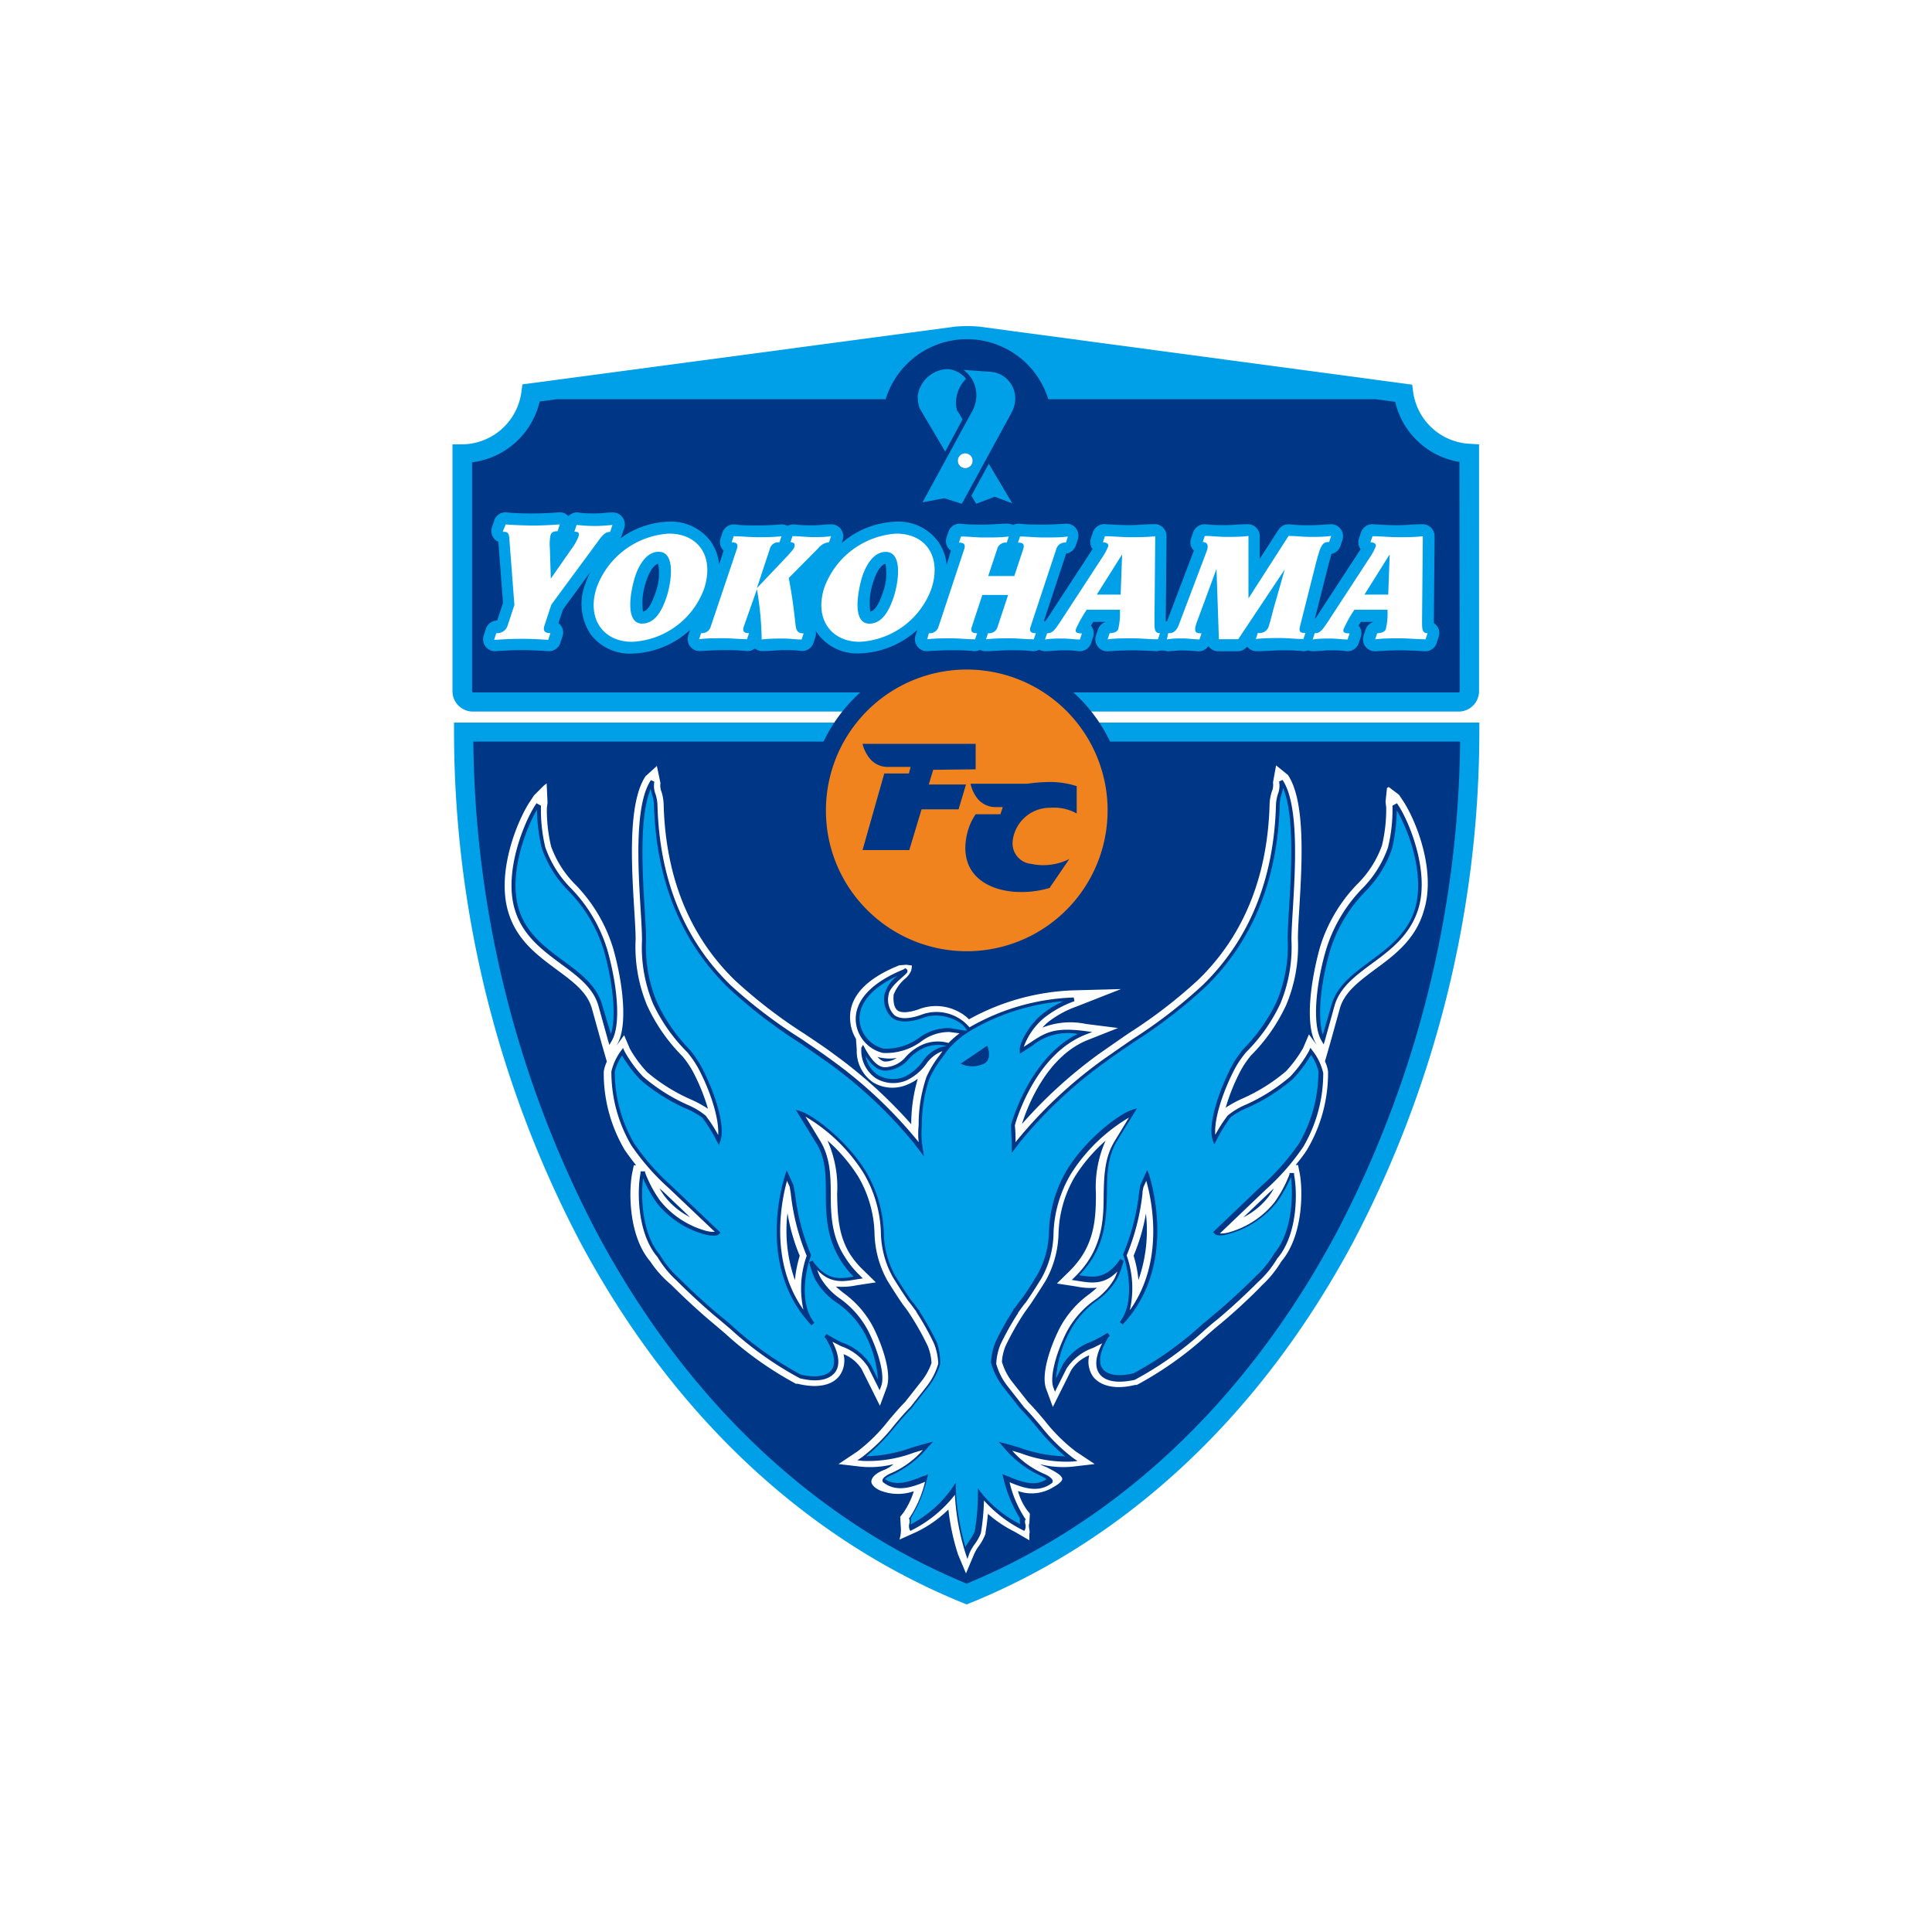 <svg id="f299306c-9969-4566-b560-e95abf2c9331" data-name="layer01" xmlns="http://www.w3.org/2000/svg" width="200" height="200" viewBox="0 0 200 200"><defs><style>.fea426fa-46b9-4dd3-8149-76d0fa67bafd{fill:#fff;}.ec86d65b-f71e-45c0-8790-beeb12a0c461{fill:#00a0e9;}.a5ab2709-0495-4bf6-bb29-1a2f3a86053b{fill:#003686;}.\33 470e744-39f3-4039-888b-20566917e5bf{fill:#f0831e;}</style></defs><title>emb_yokohamafc01</title><path class="fea426fa-46b9-4dd3-8149-76d0fa67bafd" d="M155.09,71.55V44.08l-1.9-.09-.94,0a4.22,4.22,0,0,1-4-3.64l-.1-.75L148,38l-1.51-.2-.75-.1-44.09-5.91a16.85,16.85,0,0,0-2.92,0L54.56,37.71l-.75.1-1.52.2-.2,1.52-.1.75A4.24,4.24,0,0,1,47.83,44h-3V71.55c0,.43.15,4.23.15,4.23A115.82,115.82,0,0,0,58.35,129.6c9.72,18.13,23.76,31.33,40.6,38.18l.37.15.75.31.75-.31.37-.15c16.84-6.85,30.87-20,40.6-38.18a115.82,115.82,0,0,0,13.35-53.82v-1S155.09,72,155.09,71.55Z"/><path class="ec86d65b-f71e-45c0-8790-beeb12a0c461" d="M152.15,74.8H47v1a113.78,113.78,0,0,0,13.11,52.87c9.5,17.72,23.19,30.6,39.59,37.27l.37.15.37-.15c16.4-6.67,30.09-19.56,39.59-37.27a113.78,113.78,0,0,0,13.11-52.87v-1Z"/><path class="a5ab2709-0495-4bf6-bb29-1a2f3a86053b" d="M138.29,127.72c-9.2,17.17-22.41,29.68-38.22,36.22-15.8-6.54-29-19-38.22-36.22A111.75,111.75,0,0,1,49,76.77H151.15A111.75,111.75,0,0,1,138.29,127.72Z"/><path class="fea426fa-46b9-4dd3-8149-76d0fa67bafd" d="M145.26,82.93l-.44-.66-1.06-.8-.18.1L143.43,83l.07.58a16.28,16.28,0,0,1-.44,3.95,10.7,10.7,0,0,1-2.56,4,16.21,16.21,0,0,0-3.85,6.51c-1,3.59-1.57,8.07-.42,10l.08.14-.81-1.1-.59,1.39a12.61,12.61,0,0,1-1.8,2.44,18.55,18.55,0,0,1-4.38,2.76,12.07,12.07,0,0,0-1.85,1,20.63,20.63,0,0,1,1.41-3.56,9.58,9.58,0,0,1,1.23-1.87,18.22,18.22,0,0,0,3.63-5.21,15.85,15.85,0,0,0,1.21-6.87c0-.71.06-1.8.14-3.06.28-4.69.67-11.12-1.17-13.87l-1.23-1L131.78,81a1.79,1.79,0,0,1-.12.94,4.84,4.84,0,0,0-.23,1.24c-.19,7.54-2.68,13.68-7.39,18.25a51,51,0,0,1-7.16,5.51c-1,.68-2,1.39-3.09,2.14a48.71,48.71,0,0,0-8,7.28h0c.5-1.61,2.48-7,6.84-8.71l3.11-1.23-3.32-.42a7.84,7.84,0,0,0-4.51.38,4.86,4.86,0,0,1,.62-.6l0,0,0,0a10.57,10.57,0,0,1,2.93-1.59l4.58-1.8-4.92.13a24,24,0,0,0-10.81,3,4.23,4.23,0,0,0-1.09-.79,4.94,4.94,0,0,0-3.95-.31c-1.1.42-2,.48-2.38.16s-.43-1-.38-1.61a4.21,4.21,0,0,1,1.13-1.61,2.18,2.18,0,0,0,.69-.9,3.31,3.31,0,0,0,.07-.51l-.58-.08-.73.06c-5,2-5.24,4.57-5.05,6a4.2,4.2,0,0,0,.57,1.61l.08,1.11a3.93,3.93,0,0,0,1.71,3.41,3.89,3.89,0,0,0,3.61.18,4.62,4.62,0,0,0,1-.57,16.7,16.7,0,0,0-.68,4.71,48.8,48.8,0,0,0-8-7.25c-1-.75-2.07-1.45-3.08-2.13a51,51,0,0,1-7.16-5.51c-4.71-4.57-7.2-10.72-7.39-18.25A4.84,4.84,0,0,0,68.49,82a1.8,1.8,0,0,1-.12-.94L68,79.29l-1.17,1.06c-1.84,2.75-1.46,9.18-1.17,13.87.08,1.26.14,2.35.14,3A15.83,15.83,0,0,0,67,104.11a18.28,18.28,0,0,0,3.65,5.24,9.57,9.57,0,0,1,1.23,1.87,20.6,20.6,0,0,1,1.41,3.56,12,12,0,0,0-1.85-1A18.54,18.54,0,0,1,67,111a12.59,12.59,0,0,1-1.8-2.44l-.59-1.4-.81,1.11.08-.14c1.14-1.93.61-6.41-.42-10a16.21,16.21,0,0,0-3.85-6.51,10.7,10.7,0,0,1-2.56-4,16.29,16.29,0,0,1-.44-3.95l.07-.58-.09-2-.3.24-1,1-.44.66c-1.26,1.9-3.46,7.17-2.26,11.33.85,3,3.09,4.61,5.06,6.07,1.69,1.25,3.14,2.32,3.62,4l1,3.6.55,1.91,0,0a3.68,3.68,0,0,0-.32,1.05,15.57,15.57,0,0,0,2.17,8.09c.37.54.77,1.07,1.18,1.59l-.24,0-.16.78c-.36,1.77-.41,6.31,1.72,9l.15.18A11.15,11.15,0,0,0,69.48,133c.09.09,2.16,2.17,4.36,4,.37.31.76.65,1.18,1a36.33,36.33,0,0,0,7.38,5.25l.09,0,.1,0c2,.49,3.58.18,4.34-.87a2.69,2.69,0,0,0,.39-2.2,3.92,3.92,0,0,1,1.88,1.56l1,2,.89,1.79.69-1.87c.55-1.47-.39-4.27-1.36-6.22a10.16,10.16,0,0,0-3.11-3.6c-.28-.23-.55-.44-.79-.66a7.11,7.11,0,0,0,2.07-.11l.37-.06,1.71-.26-1.24-1.21A9.41,9.41,0,0,1,88,129.84c-1.25-2-1.3-4.19-1.34-6.26a11.84,11.84,0,0,0-1-5.51,17.19,17.19,0,0,1,3.16,3.69,12.26,12.26,0,0,1,1.71,5.9,10.53,10.53,0,0,0,1.31,4.87c.41.67,1.07,1.71,1.63,2.52l0,0,0,0c.23.29.47.61.72,1l0,0h0l.08.12a28.21,28.21,0,0,1,1.78,3.19,5.33,5.33,0,0,1,.38,1.74,6.37,6.37,0,0,1-1,1.83l-.89,1.13-.85,1.08c-.57.57-1.11,1.21-1.69,1.89a17.61,17.61,0,0,1-3.25,3.23l-1.95,1.3,2.33.27a9.87,9.87,0,0,0,3.37-.26,3.39,3.39,0,0,1-1.12.65c-1,.43-1.22.93-1.17,1.24s.52.72,1.1.91a5,5,0,0,0,3.29,0,8.2,8.2,0,0,1-1.07,2.21l-.34.43.05.93a3.48,3.48,0,0,1-.13,1.44l1.82-.82a12.34,12.34,0,0,0,3.25-2.3,23.27,23.27,0,0,0,1,4.67l.82,1.95.82-1.95a4.35,4.35,0,0,1,.5-.87,5.48,5.48,0,0,0,.7-1.28l0-.06v-.07c.11-.65.19-1.3.25-1.94a12.66,12.66,0,0,0,2.78,1.86l1.51.88,0-.68c.11-.21-.15-.81,0-1.08l.05-1-.34-.43a6.14,6.14,0,0,1-.89-1.91,4.22,4.22,0,0,0,3.67-.41s.91-.48.91-.83-.62-.72-1.63-1.23l0,0,0,0a6.13,6.13,0,0,1-.68-.31,9.84,9.84,0,0,0,3.34.26l2.33-.27-1.95-1.3a17.61,17.61,0,0,1-3.25-3.23c-.58-.68-1.12-1.32-1.69-1.89l-.85-1.08-.86-1.09a6.15,6.15,0,0,1-1-2,5.08,5.08,0,0,1,.37-1.62,28.19,28.19,0,0,1,1.78-3.19l.06-.1,0,0,0,0c.24-.35.48-.68.71-1l0,0,0,0c.56-.82,1.22-1.86,1.63-2.52a10.53,10.53,0,0,0,1.31-4.87,12.26,12.26,0,0,1,1.71-5.9,17.19,17.19,0,0,1,3.16-3.69,11.84,11.84,0,0,0-1,5.51c0,2.07-.09,4.21-1.34,6.26a9.4,9.4,0,0,1-1.47,1.81l-1.23,1.21,1.71.26.37.06a7.11,7.11,0,0,0,2.07.11c-.25.22-.51.44-.79.66a10.17,10.17,0,0,0-3.11,3.6c-1,2-1.9,4.75-1.36,6.22l.69,1.87.89-1.79,1-2a3.92,3.92,0,0,1,1.88-1.56,2.69,2.69,0,0,0,.39,2.2c.77,1,2.35,1.37,4.34.87l.1,0,.09,0a36.33,36.33,0,0,0,7.38-5.25c.42-.36.81-.7,1.18-1,2.2-1.82,4.27-3.9,4.33-4a11.27,11.27,0,0,0,2.08-2.55l.16-.19c2.12-2.72,2.07-7.26,1.72-9l-.16-.78-.24,0c.41-.52.81-1,1.18-1.59a15.57,15.57,0,0,0,2.17-8.09,3.68,3.68,0,0,0-.32-1.05l0,0,.55-1.91,1-3.6c.48-1.65,1.93-2.73,3.62-4,2-1.46,4.21-3.11,5.06-6.07C148.72,90.1,146.52,84.83,145.26,82.93Zm-26.64,42.65a15.45,15.45,0,0,1-.77,6.93,12.22,12.22,0,0,0-.5-2.52A19.51,19.51,0,0,0,118.63,125.58Zm12.75-2.1.51-.46a7.79,7.79,0,0,1-.57.87,7.65,7.65,0,0,1-2.6,2.13ZM91.73,109.89c-.12,0-.41.05-.9-.49a2.62,2.62,0,0,0,.5.12,4.73,4.73,0,0,0,1.5,0A2.22,2.22,0,0,1,91.73,109.89ZM71.43,126a7.65,7.65,0,0,1-2.6-2.13,7.84,7.84,0,0,1-.57-.87l.51.46Zm10.09-.44A19.49,19.49,0,0,0,82.79,130a12.19,12.19,0,0,0-.5,2.52A15.45,15.45,0,0,1,81.52,125.58Z"/><path class="a5ab2709-0495-4bf6-bb29-1a2f3a86053b" d="M135.86,108.75l-.21-.28-.14.32a12.85,12.85,0,0,1-1.95,2.66,19,19,0,0,1-4.54,2.88,7.71,7.71,0,0,0-1.92,1.14,14.47,14.47,0,0,0-1.29,2c-.14-1.41.59-4,1.88-6.57a10.23,10.23,0,0,1,1.33-2,17.68,17.68,0,0,0,3.52-5,15.23,15.23,0,0,0,1.15-6.6c0-.73.06-1.83.14-3.1.26-4.34.66-10.9-1.06-13.46l-.36.16a2.34,2.34,0,0,1-.12,1.29,4.23,4.23,0,0,0-.2,1.08c-.2,7.72-2.75,14-7.59,18.71a51.48,51.48,0,0,1-7.25,5.59c-1,.68-2,1.38-3.06,2.12a46.88,46.88,0,0,0-8.91,8.36l-.15.2c0-.5,0-1.06-.07-1.73a2.84,2.84,0,0,1,.07-.28c.52-1.68,2.6-7.3,7.23-9.13l.71-.28-.76-.1c-3.23-.41-4.11.17-5.7,1.23l-.63.41a7,7,0,0,1,2.11-3,11,11,0,0,1,3.14-1.73l-.08-.38a23.08,23.08,0,0,0-10.79,3.09A4.46,4.46,0,0,0,95.5,105c-1.32.5-2.33.53-2.91.09a2.24,2.24,0,0,1-.6-2.11c.06-.61.85-1.32,1.38-1.79s.59-.53.57-.71a.24.24,0,0,0-.12-.18l-.12-.07-.11.08-.07.05c-4.64,1.9-5.07,4.29-4.91,5.55A3.67,3.67,0,0,0,91.4,109a6.15,6.15,0,0,0,3.94-1.17,4.81,4.81,0,0,1,2.93-1l1.06.14a9.25,9.25,0,0,0-1.14,1,4,4,0,0,0-2.82.23,5.23,5.23,0,0,0-1.58,1.18,3,3,0,0,1-2,1.09c-.76.1-1.47-.51-2.28-2l-.17-.31-.18.3,0,.06,0,.05v.06a3.49,3.49,0,0,0,1.52,3,3.52,3.52,0,0,0,3.19.2,5.39,5.39,0,0,0,2-1.67,3.53,3.53,0,0,1,1.62-1.32h.06l-.29.41a10.9,10.9,0,0,0-1.35,2.23,15.14,15.14,0,0,0-.81,5,8.31,8.31,0,0,0,0,1.76l-.15-.19A46.88,46.88,0,0,0,86,109.67c-1-.74-2.07-1.45-3.06-2.13A51.49,51.49,0,0,1,75.65,102c-4.84-4.7-7.4-11-7.59-18.71a4.23,4.23,0,0,0-.2-1.08,2.34,2.34,0,0,1-.12-1.29l-.36-.16c-1.72,2.56-1.32,9.12-1.06,13.46.08,1.27.14,2.37.14,3.1a15.22,15.22,0,0,0,1.15,6.6,17.71,17.71,0,0,0,3.53,5,10.24,10.24,0,0,1,1.32,2c1.29,2.55,2,5.16,1.88,6.57a14.45,14.45,0,0,0-1.29-2,7.71,7.71,0,0,0-1.92-1.14,19,19,0,0,1-4.54-2.88,12.86,12.86,0,0,1-1.95-2.66l-.14-.32-.21.28a5.91,5.91,0,0,0-1,2.15,15,15,0,0,0,2.06,7.64A24.35,24.35,0,0,0,69.24,123L74,127.52a3.1,3.1,0,0,1-1.1-.16,9.23,9.23,0,0,1-4.56-3.06,12.86,12.86,0,0,1-1.56-2.91l0-.13-.13,0-.16,0-.18,0,0,.18c-.34,1.67-.39,5.95,1.59,8.49l.16.19h0a10.59,10.59,0,0,0,2,2.46s2.12,2.14,4.3,3.94c.38.31.77.66,1.19,1a35.72,35.72,0,0,0,7.25,5.16h0c1.72.43,3,.2,3.65-.62.38-.51.6-1.47-.28-3.16l.93.47a5.44,5.44,0,0,1,2.76,2.14l1,2,.2.41.16-.43c.44-1.18-.38-3.78-1.33-5.69a9.6,9.6,0,0,0-2.93-3.37,6.87,6.87,0,0,1-2.07-2.25,6.28,6.28,0,0,1-.29-.72c1.36,1.43,2.67,1.22,3.95,1l.38-.06.39-.06-.28-.28a10.07,10.07,0,0,1-1.58-1.94C86.08,128,86,125.75,86,123.59c0-2-.09-3.83-1.1-5.5l-1.52-2.5a17.85,17.85,0,0,1,6,5.82,12.82,12.82,0,0,1,1.81,6.18,9.86,9.86,0,0,0,1.22,4.59c.4.66,1.06,1.69,1.61,2.49.26.32.51.66.76,1h0l.07.07v0l0,.06a28.9,28.9,0,0,1,1.83,3.26,6.33,6.33,0,0,1,.45,2.1A6.92,6.92,0,0,1,96,143.42l-.87,1.11-.87,1.11c-.56.56-1.11,1.2-1.68,1.88a18.06,18.06,0,0,1-3.38,3.35l-.45.3.53.06a13.45,13.45,0,0,0,5.35-.86l.91-.27a9.32,9.32,0,0,1-3.43,2.46h0c-.29.14-.76.42-.76.7a.28.28,0,0,0,.16.25l0,0c1.36,1,2.93.43,4.25-.11a11.57,11.57,0,0,1-1.59,3.7l-.08.1.06.11a1.06,1.06,0,0,1,0,.36,1,1,0,0,0,0,.64l.09.17.17-.09a13,13,0,0,0,4.44-3.65,24.4,24.4,0,0,0,1.11,6.09l.19.56.19-.56a4.75,4.75,0,0,1,.58-1,5,5,0,0,0,.62-1.12h0v0a23.92,23.92,0,0,0,.32-3.38,13.49,13.49,0,0,0,4,3.06l.17.09.09-.17a.92.92,0,0,0,0-.61.89.89,0,0,1,0-.32l.06-.11-.08-.1a11.63,11.63,0,0,1-1.59-3.73c1.32.55,2.93,1.15,4.31.14l0,0a.28.28,0,0,0,.16-.25c0-.28-.48-.56-.76-.7h0a9.31,9.31,0,0,1-3.43-2.45l.88.26a13.45,13.45,0,0,0,5.35.86l.53-.06-.45-.3a18.06,18.06,0,0,1-3.38-3.35c-.58-.68-1.12-1.32-1.68-1.88l-.87-1.11-.88-1.12a6.53,6.53,0,0,1-1.16-2.3,6.06,6.06,0,0,1,.44-2,28.88,28.88,0,0,1,1.83-3.26l0-.06v0l.07-.07h0c.25-.37.5-.71.75-1,.56-.82,1.22-1.85,1.62-2.51a9.86,9.86,0,0,0,1.22-4.59,12.82,12.82,0,0,1,1.81-6.18,17.85,17.85,0,0,1,6-5.82l-1.52,2.5c-1,1.67-1.06,3.53-1.1,5.5,0,2.16-.1,4.39-1.44,6.59a10.08,10.08,0,0,1-1.58,1.94l-.28.28.39.06.38.06c1.28.2,2.59.4,3.95-1a6.28,6.28,0,0,1-.29.72,6.87,6.87,0,0,1-2.07,2.25,9.6,9.6,0,0,0-2.93,3.37c-.95,1.91-1.77,4.51-1.33,5.69l.16.43.2-.41,1-2a5.44,5.44,0,0,1,2.76-2.14l.93-.47c-.88,1.69-.66,2.65-.28,3.16.6.82,1.93,1,3.65.62h0a35.73,35.73,0,0,0,7.25-5.16c.42-.36.81-.71,1.19-1,2.18-1.8,4.29-3.93,4.31-3.95a10.56,10.56,0,0,0,2-2.45l0,0,.15-.18c2-2.54,1.93-6.81,1.59-8.49l0-.18-.18,0-.16,0-.13,0,0,.13a12.85,12.85,0,0,1-1.56,2.91,9.24,9.24,0,0,1-4.57,3.06,3,3,0,0,1-1.08.16l4.73-4.52a24.32,24.32,0,0,0,3.91-4.46,15,15,0,0,0,2.06-7.64A5.9,5.9,0,0,0,135.86,108.75ZM83.17,135.58c-3.6-5.07-2.24-11.41-1.7-13.34l.29.64c0,.12.06.36.1.66A23.27,23.27,0,0,0,83.51,130,10.15,10.15,0,0,0,83.17,135.58Zm33.8,0a10.16,10.16,0,0,0-.34-5.62,23.26,23.26,0,0,0,1.64-6.42c0-.3.08-.54.1-.66l.29-.64C119.22,124.17,120.58,130.51,117,135.58Z"/><path class="a5ab2709-0495-4bf6-bb29-1a2f3a86053b" d="M144.71,83.3l-.1-.15-.16.09-.18.1-.12.06,0,.13a16.46,16.46,0,0,1-.47,4.21A11.36,11.36,0,0,1,141,92a15.65,15.65,0,0,0-3.71,6.26c-1,3.34-1.53,7.73-.49,9.47l.23.39.13-.44,1-3.6c.54-1.87,2.15-3.06,3.86-4.33,2-1.46,4-3,4.82-5.72C148,90.17,145.86,85,144.71,83.3Z"/><path class="a5ab2709-0495-4bf6-bb29-1a2f3a86053b" d="M62.86,98.29A15.64,15.64,0,0,0,59.15,92a11.36,11.36,0,0,1-2.7-4.29A16.49,16.49,0,0,1,56,83.53l0-.13-.12-.06-.18-.1-.16-.09-.1.15c-1.15,1.74-3.3,6.88-2.17,10.78.79,2.74,2.84,4.25,4.82,5.72,1.71,1.26,3.33,2.45,3.86,4.33l1,3.6.13.44.23-.39C64.38,106,63.82,101.63,62.86,98.29Z"/><path class="ec86d65b-f71e-45c0-8790-beeb12a0c461" d="M146.5,94c-.75,2.61-2.75,4.08-4.67,5.51-1.77,1.3-3.43,2.53-4,4.53l-.89,3.07c-.56-1.67-.28-5.14.74-8.68a15.11,15.11,0,0,1,3.63-6.11,11.66,11.66,0,0,0,2.78-4.43,17.7,17.7,0,0,0,.5-4C145.72,85.76,147.53,90.4,146.5,94ZM62.33,104c-.58-2-2.24-3.23-4-4.53-1.93-1.42-3.92-2.89-4.67-5.51-1-3.56.78-8.2,1.93-10.14a17.7,17.7,0,0,0,.5,4,11.66,11.66,0,0,0,2.78,4.43,15.11,15.11,0,0,1,3.63,6.11c1,3.54,1.3,7,.74,8.68Zm36,2.43a5.09,5.09,0,0,0-3.18,1,5.75,5.75,0,0,1-3.69,1.12A3.3,3.3,0,0,1,89,105.81c-.14-1.07.22-3.06,3.91-4.8a3.56,3.56,0,0,0-1.33,1.88,2.6,2.6,0,0,0,.75,2.46c.7.53,1.84.52,3.29,0,1.67-.64,3.94.21,4.48,1.33l0,0-.25,0Zm-1,2a3.79,3.79,0,0,0-1.82,1.45,5,5,0,0,1-1.82,1.56,3.12,3.12,0,0,1-2.83-.17,2.88,2.88,0,0,1-1.24-1.93c.74,1.12,1.45,1.59,2.25,1.48a3.4,3.4,0,0,0,2.22-1.2,4.84,4.84,0,0,1,1.47-1.1,3.64,3.64,0,0,1,2.42-.25h0Zm37.19,9.87a23.92,23.92,0,0,1-3.85,4.39l-4.95,4.72-.14.13.12.14c.24.28.76.29,1.69,0a9.62,9.62,0,0,0,4.77-3.2,13.93,13.93,0,0,0,1.48-2.63c.24,1.8.14,5.51-1.58,7.72l-.14.17,0,0h0v0a10.2,10.2,0,0,1-1.93,2.39s-2.13,2.14-4.29,3.93c-.38.32-.78.66-1.2,1a35.43,35.43,0,0,1-7.15,5.1c-1.52.37-2.72.2-3.21-.47s-.28-1.81.61-3.28l.07-.06.07-.06-.23-.32a14.83,14.83,0,0,1-1.66.91,5.72,5.72,0,0,0-2.94,2.32l-.74,1.5a12,12,0,0,1,1.4-4.81,9.15,9.15,0,0,1,2.82-3.24,7.18,7.18,0,0,0,2.17-2.38,10.4,10.4,0,0,0,.61-1.77l-.36-.16c-.08.12-.16.24-.24.35-1.35,1.73-2.56,1.54-4,1.32h0a10.18,10.18,0,0,0,1.37-1.74c1.4-2.29,1.45-4.58,1.5-6.79,0-1.92.08-3.72,1-5.3l1.84-3,.27-.45-.5.16c-1.46.45-4.89,3.16-6.75,6.22a13.32,13.32,0,0,0-1.86,6.35,9.55,9.55,0,0,1-1.16,4.42c-.4.65-1,1.67-1.6,2.48-.24.29-.5.64-.75,1l-.1.1-.08.07v.09a29.5,29.5,0,0,0-1.82,3.25,6.49,6.49,0,0,0-.49,2.14v.06a7,7,0,0,0,1.24,2.48l.88,1.12.88,1.12h0c.55.55,1.1,1.19,1.67,1.87a21.36,21.36,0,0,0,3,3.1,14.88,14.88,0,0,1-4.65-.88c-.52-.16-1-.31-1.57-.45l-.65-.17.45.5a10.69,10.69,0,0,0,4,3.06,2.51,2.51,0,0,1,.49.31c-1.16.78-2.51.32-4-.31l-.11-.05-.07,0-.39-.19.11.42a13.9,13.9,0,0,0,1.72,4.19,1.26,1.26,0,0,0,0,.46l0,.12a12.44,12.44,0,0,1-4-3.22l-.36-.48v.59a23.29,23.29,0,0,1-.32,3.84,4.81,4.81,0,0,1-.57,1c-.14.21-.28.42-.4.64a25.35,25.35,0,0,1-1-6.06l0-.61-.33.51a12.14,12.14,0,0,1-4.34,3.83l0-.15a1.41,1.41,0,0,0,0-.48,13.81,13.81,0,0,0,1.71-4.16l.11-.41-.38.18-.06,0-.05,0c-1.53.64-2.88,1.09-4,.32a2.51,2.51,0,0,1,.49-.31,10.7,10.7,0,0,0,4.05-3.07l.45-.49-.65.17c-.53.14-1.08.3-1.6.46a14.88,14.88,0,0,1-4.65.88,21.37,21.37,0,0,0,3-3.1c.58-.68,1.12-1.32,1.67-1.87h0l.88-1.12.88-1.12a7.22,7.22,0,0,0,1.21-2.35v-.07A6.75,6.75,0,0,0,97,139a29.45,29.45,0,0,0-1.82-3.25v-.09l-.08-.07-.1-.1c-.25-.37-.51-.72-.76-1-.54-.79-1.19-1.81-1.59-2.46a9.55,9.55,0,0,1-1.16-4.42,13.32,13.32,0,0,0-1.86-6.35c-1.86-3.06-5.3-5.77-6.75-6.22l-.5-.16.27.45,1.84,3c1,1.58,1,3.39,1,5.3,0,2.21.1,4.5,1.5,6.79a10.17,10.17,0,0,0,1.37,1.74h0c-1.4.22-2.61.41-4-1.32-.09-.11-.17-.23-.24-.35l-.36.16a10.44,10.44,0,0,0,.61,1.77,7.18,7.18,0,0,0,2.17,2.38A9.15,9.15,0,0,1,89.49,138a12,12,0,0,1,1.4,4.81l-.74-1.5A5.72,5.72,0,0,0,87.22,139a14.8,14.8,0,0,1-1.66-.91l-.23.32.07.06.07.06c.89,1.47,1.11,2.61.61,3.28s-1.69.85-3.21.47a35.41,35.41,0,0,1-7.15-5.09c-.42-.37-.82-.71-1.2-1-2.16-1.79-4.26-3.9-4.28-3.92a10.21,10.21,0,0,1-1.94-2.39v0h0l0,0-.15-.18c-1.72-2.21-1.82-5.92-1.58-7.72A14,14,0,0,0,68,124.54a9.61,9.61,0,0,0,4.75,3.19c.94.26,1.47.24,1.71,0l.12-.14-.14-.13-4.94-4.71a24,24,0,0,1-3.86-4.4,14.76,14.76,0,0,1-2-7.38,4.72,4.72,0,0,1,.76-1.69,13.88,13.88,0,0,0,1.88,2.49,19.33,19.33,0,0,0,4.64,2.95,8.31,8.31,0,0,1,1.8,1,18.22,18.22,0,0,1,1.49,2.42l.21.4.15-.42c.55-1.53-.54-4.9-1.8-7.38a10.63,10.63,0,0,0-1.38-2.09A17.72,17.72,0,0,1,68,103.73a14.86,14.86,0,0,1-1.12-6.44c0-.75-.06-1.85-.14-3.13-.24-3.92-.58-9.66.62-12.49a6,6,0,0,0,.15.61,3.91,3.91,0,0,1,.19,1c.2,7.83,2.8,14.21,7.71,19a51.83,51.83,0,0,0,7.3,5.63c1,.68,2,1.38,3.05,2.12a46.49,46.49,0,0,1,8.83,8.29l.29.38.3.39.47.62-.12-.77a8.94,8.94,0,0,1-.1-2.41h0a14.78,14.78,0,0,1,.78-4.86,10.6,10.6,0,0,1,1.3-2.15l.43-.6.13-.16.06-.08.18-.21h0l.09-.1A9.36,9.36,0,0,1,100,107l.24-.16h0l.19-.12a22.48,22.48,0,0,1,9.66-3.07,9.48,9.48,0,0,0-2.22,1.35c-1.08.84-2.39,2.82-2.3,3.76l0,.32.27-.17c.37-.23.7-.45,1-.64a5.82,5.82,0,0,1,4.72-1.24c-4.32,2.14-6.28,7.44-6.8,9.08a3.23,3.23,0,0,0-.09.34v0c0,.93.07,1.67.07,2.31v.58l.35-.46.18-.23.32-.42a46.48,46.48,0,0,1,8.83-8.29c1-.74,2.05-1.44,3.05-2.12a51.84,51.84,0,0,0,7.3-5.63c4.92-4.77,7.51-11.16,7.71-19a3.93,3.93,0,0,1,.19-1,5.91,5.91,0,0,0,.15-.61c1.2,2.83.86,8.57.62,12.49-.08,1.28-.14,2.38-.14,3.13a14.86,14.86,0,0,1-1.12,6.44,17.68,17.68,0,0,1-3.44,4.92,10.63,10.63,0,0,0-1.39,2.11c-1.25,2.48-2.35,5.85-1.8,7.38l.15.42.21-.4a18.25,18.25,0,0,1,1.49-2.42,8.3,8.3,0,0,1,1.8-1,19.33,19.33,0,0,0,4.64-2.95,13.88,13.88,0,0,0,1.88-2.49,4.72,4.72,0,0,1,.76,1.69A14.76,14.76,0,0,1,134.5,118.32Zm-52.35,4.46v0l-.52-1.15-.21-.46-.16.48c-.32,1-2.93,9.59,2.72,15.56l.3-.25a4.17,4.17,0,0,1-.42-.67c-1-1.92-.49-4.78.06-6.24l0-.08,0-.08a22.62,22.62,0,0,1-1.64-6.37C82.21,123.15,82.18,122.91,82.15,122.78Zm36.59-1.65-.21.46-.52,1.15v0c0,.13-.06.37-.11.7a22.62,22.62,0,0,1-1.64,6.37l0,.08,0,.08c.54,1.46,1,4.32.06,6.24a4.21,4.21,0,0,1-.42.67l.3.25c5.65-6,3-14.6,2.72-15.56Zm-19.31-11a2.76,2.76,0,0,0,2.41,0c.93-.47.34-1.86.34-1.86Z"/><path class="ec86d65b-f71e-45c0-8790-beeb12a0c461" d="M152.15,45.94a6.22,6.22,0,0,1-5.86-5.37l-.1-.75-.75-.1-44.09-5.91a14.84,14.84,0,0,0-2.46,0L54.83,39.69l-.75.1-.1.75A6.25,6.25,0,0,1,47.84,46h-1V71.55A2.11,2.11,0,0,0,49,73.66H151a2.11,2.11,0,0,0,2.11-2.11V46Z"/><path class="a5ab2709-0495-4bf6-bb29-1a2f3a86053b" d="M151.11,71.55a.14.14,0,0,1-.13.13H49a.14.14,0,0,1-.13-.13V47.86a8.24,8.24,0,0,0,7-6.3l1.75-.23H91.68a8.81,8.81,0,0,1,16.84,0h33.91l2,.27a8.19,8.19,0,0,0,6.65,6.22Z"/><path class="ec86d65b-f71e-45c0-8790-beeb12a0c461" d="M148.77,64.82a1.23,1.23,0,0,0-.34-.31c0-.08,0-.17,0-.25s.08-8.75.08-8.75a1.24,1.24,0,0,0-1.31-1.24c-.79,0-1.69.1-2.52.1s-1.82-.05-2.54-.1a1.24,1.24,0,0,0-1.25.84l-.21.63a1.24,1.24,0,0,0,.17,1.11h0l-.14.22-4.17,6.39c-.08.13-.27.42-.44.65l1.37-5.44c.19-.72.3-1.1.35-1.25l0-.08a1.23,1.23,0,0,0,.94-.82l.21-.63a1.24,1.24,0,0,0-1.26-1.62c-.76.05-1.43.1-2.1.1s-1.35,0-2.06-.09h-.09a1.24,1.24,0,0,0-1.12.57l-1.93,3V55.5a1.23,1.23,0,0,0-1.31-1.23H129c-.71,0-1.38.09-2.11.09s-1.37,0-2.08-.09a1.29,1.29,0,0,0-1.3.84l-.21.63a1.15,1.15,0,0,0,.29,1.25l-.12.32-.15.39-2.44,6.43a1.8,1.8,0,0,1-.07.18h-.13v-.06s.08-8.75.08-8.75a1.23,1.23,0,0,0-1.31-1.24c-.79,0-1.69.1-2.52.1s-1.82-.05-2.54-.1a1.24,1.24,0,0,0-1.25.84l-.21.63a1.23,1.23,0,0,0,.17,1.11h0l-.14.22-4.17,6.39c-.11.18-.42.65-.59.85l-.14,0,2.31-7a1.23,1.23,0,0,0,1-.84l.21-.63a1.24,1.24,0,0,0-1.25-1.62c-.78.05-1.61.1-2.4.1s-1.63,0-2.4-.1a1.23,1.23,0,0,0-.65.14,1.23,1.23,0,0,0-.64-.14c-.8,0-1.56.1-2.47.1s-1.59,0-2.33-.1a1.24,1.24,0,0,0-1.26.84l-.21.63A1.2,1.2,0,0,0,98.44,57L98,58.47A4.92,4.92,0,0,0,97.07,56a5.11,5.11,0,0,0-4.3-2,9.17,9.17,0,0,0-5.64,2.21l.11-.32A1.24,1.24,0,0,0,86,54.28c-.55,0-1.17.1-1.77.1s-1.31,0-2-.09a1.31,1.31,0,0,0-.71.16,1.23,1.23,0,0,0-.7-.16c-.8.07-1.55.1-2.44.1s-1.59,0-2.33-.1a1.24,1.24,0,0,0-1.26.84l-.21.63A1.2,1.2,0,0,0,74.91,57l-.47,1.43A4.92,4.92,0,0,0,73.54,56a5.11,5.11,0,0,0-4.3-2,8.94,8.94,0,0,0-5.07,1.77,1.23,1.23,0,0,0,.21-.38l.24-.72a1.24,1.24,0,0,0-1.3-1.62c-.48,0-1.1.1-1.7.1s-1.17,0-1.77-.1a1.23,1.23,0,0,0-1,.38,1.23,1.23,0,0,0-1-.39c-.85.06-1.68.11-2.61.11s-1.74,0-2.82-.11a1.23,1.23,0,0,0-1.26.84l-.23.7a1.22,1.22,0,0,0,.66,1.51l.48,6.32-.6,1.83h0a1.24,1.24,0,0,0-1.17.85l-.23.7a1.24,1.24,0,0,0,1.25,1.62c.88-.06,1.71-.11,2.69-.11s1.89.05,2.75.11A1.24,1.24,0,0,0,58,66.57l.23-.7a1.2,1.2,0,0,0-.42-1.36l.47-1.42,2.83-3.87a8,8,0,0,0-.51,1.2,5.69,5.69,0,0,0,.54,5.24,5.1,5.1,0,0,0,4.29,2,9.28,9.28,0,0,0,6-2.44l-.18.56a1.24,1.24,0,0,0,1.25,1.62c.78-.05,1.61-.1,2.4-.1s1.63,0,2.4.1a1.23,1.23,0,0,0,.84-.27,1.23,1.23,0,0,0,.84.27c.77,0,1.5-.1,2.2-.1s1.12,0,1.75.09a1.24,1.24,0,0,0,1.28-.84l.21-.63a1.23,1.23,0,0,0,0-.68,4.65,4.65,0,0,0,.25.4,5.1,5.1,0,0,0,4.29,2,9.28,9.28,0,0,0,6-2.44l-.18.56A1.24,1.24,0,0,0,96,67.41c.78-.05,1.61-.1,2.4-.1s1.63,0,2.4.1a1.23,1.23,0,0,0,.65-.14,1.23,1.23,0,0,0,.64.14c.8,0,1.56-.1,2.47-.1s1.59,0,2.33.1a1.23,1.23,0,0,0,.68-.16,1.23,1.23,0,0,0,.69.16h0c.59,0,1.14-.09,1.66-.09.67,0,1.16,0,1.68.09h.07a1.23,1.23,0,0,0,1.28-.84l.21-.63a1.24,1.24,0,0,0-.17-1.11l-.06-.06.24-.39h1.29a1.24,1.24,0,0,0-.8.79l-.21.63a1.24,1.24,0,0,0,1.25,1.62c.86-.05,1.63-.1,2.45-.1,1,0,1.85.05,2.61.1a1.77,1.77,0,0,1,1.05,0c.49,0,1-.09,1.54-.09s1.11.05,1.62.09a1.23,1.23,0,0,0,1.13-.54,1.23,1.23,0,0,0,1,.54h2a1.23,1.23,0,0,0,1-.49h0a1.23,1.23,0,0,0,1.05.48h.09c.82,0,1.6-.09,2.36-.09s1.5,0,2.28.09a1.3,1.3,0,0,0,.54-.09,1.23,1.23,0,0,0,.55.09c.59,0,1.14-.09,1.66-.09.67,0,1.16,0,1.68.09h.07a1.23,1.23,0,0,0,1.28-.84l.21-.63a1.23,1.23,0,0,0-.17-1.11l-.06-.06.24-.39h1.29a1.24,1.24,0,0,0-.8.79l-.21.63a1.24,1.24,0,0,0,1.25,1.62c.86-.05,1.63-.1,2.45-.1,1,0,1.85.05,2.61.1a1.24,1.24,0,0,0,1.25-.85l.21-.63A1.23,1.23,0,0,0,148.77,64.82ZM90.09,63.31a6.86,6.86,0,0,1,.39-3.3c.3-.92.8-1.59,1.19-1.64a5.76,5.76,0,0,1-.31,3.06C91.08,62.26,90.64,63.23,90.09,63.31Zm-23.53,0a6.85,6.85,0,0,1,.39-3.3c.3-.92.8-1.59,1.19-1.64a5.76,5.76,0,0,1-.31,3.06C67.55,62.26,67.11,63.23,66.56,63.31Z"/><path class="fea426fa-46b9-4dd3-8149-76d0fa67bafd" d="M52.35,54.29c.82.06,1.85.11,2.9.11s1.87-.06,2.7-.11l-.23.7c-.42,0-.63.11-.73.41a4.64,4.64,0,0,0-.07,1.31l.1,3.19h0l2.09-3a5.74,5.74,0,0,0,.76-1.31c.15-.44,0-.55-.41-.55l.23-.7c.58.06,1.19.11,1.89.11s1.28-.06,1.82-.11l-.24.72c-.27,0-.58.06-1.08.74l-5,6.78-.71,2.15c-.23.68.15.81.61.81l-.23.7c-.84-.06-1.75-.11-2.83-.11s-1.89.06-2.77.11l.23-.7a1.12,1.12,0,0,0,1.18-.81l.69-2.1-.51-6.7c-.05-.79-.15-.88-.7-.88Z"/><path class="fea426fa-46b9-4dd3-8149-76d0fa67bafd" d="M69.24,55.24c3.12,0,4.73,2.44,3.64,5.73a8.36,8.36,0,0,1-7.45,5.47c-3,0-4.72-2.41-3.66-5.63A8.53,8.53,0,0,1,69.24,55.24Zm-2.75,9.31c1.43,0,2.12-1.59,2.51-2.74.48-1.44,1-4.69-.82-4.69-1.29,0-2.06,1.45-2.41,2.49C65.29,61.07,64.61,64.56,66.49,64.56Z"/><path class="fea426fa-46b9-4dd3-8149-76d0fa67bafd" d="M76.28,56.83c.21-.63-.19-.69-.54-.69l.21-.63c.74,0,1.57.1,2.41.1s1.74,0,2.54-.1l-.21.63a.91.91,0,0,0-1,.69l-1.34,4.06h0c3.21-3.39,3.78-3.93,3.89-4.28s-.12-.48-.41-.48l.21-.63c.7,0,1.39.1,2.12.1s1.26,0,1.87-.1l-.21.63a1.63,1.63,0,0,0-1.12.63l-3.05,3.07c.3,1.55.52,3.12.69,4.74.07.73.24,1,.85,1l-.21.63c-.6,0-1.22-.1-1.85-.1s-1.51,0-2.28.1A34,34,0,0,0,78.36,61h0L77,64.85c-.21.63.16.69.54.69l-.21.63c-.77,0-1.54-.1-2.48-.1s-1.71,0-2.48.1l.21-.63a.93.93,0,0,0,1-.69Z"/><path class="fea426fa-46b9-4dd3-8149-76d0fa67bafd" d="M92.77,55.24c3.12,0,4.73,2.44,3.64,5.73A8.36,8.36,0,0,1,89,66.44c-3,0-4.72-2.41-3.66-5.63A8.53,8.53,0,0,1,92.77,55.24ZM90,64.56c1.43,0,2.12-1.59,2.51-2.74.48-1.44,1-4.69-.82-4.69-1.29,0-2.06,1.45-2.41,2.49C88.82,61.07,88.14,64.56,90,64.56Z"/><path class="fea426fa-46b9-4dd3-8149-76d0fa67bafd" d="M96.16,65.55a.93.93,0,0,0,1-.69l2.65-8c.21-.63-.19-.69-.54-.69l.21-.63c.74,0,1.57.1,2.41.1s1.74,0,2.54-.1l-.21.63a.91.91,0,0,0-1,.69l-.92,2.77H105l.92-2.77c.21-.63-.16-.69-.54-.69l.21-.63c.77,0,1.54.1,2.48.1s1.71,0,2.48-.1l-.21.63a.93.93,0,0,0-1,.69l-2.65,8c-.21.63.19.69.54.69l-.21.63c-.74,0-1.57-.1-2.41-.1s-1.74,0-2.54.1l.21-.63a.91.91,0,0,0,1-.69l1.08-3.27h-2.67l-1.08,3.27c-.21.63.16.69.54.69l-.21.63c-.77,0-1.54-.1-2.48-.1s-1.71,0-2.48.1Z"/><path class="fea426fa-46b9-4dd3-8149-76d0fa67bafd" d="M108.4,65.55c.52,0,.73-.21,1.5-1.4l4.17-6.39a6.49,6.49,0,0,0,.64-1.17c.09-.26-.12-.45-.54-.45l.21-.63c.8,0,1.74.1,2.62.1s1.73,0,2.59-.1l-.08,8.74c0,.86,0,1.3.57,1.3l-.21.63c-.83,0-1.69-.1-2.68-.1s-1.69,0-2.53.1l.21-.63c.27,0,.78-.08.89-.43a6.85,6.85,0,0,0,.17-2H112.5a12.69,12.69,0,0,0-1.12,2c-.14.41.26.45.62.45l-.21.63c-.56,0-1.1-.1-1.85-.1-.56,0-1.16,0-1.76.1Zm7.61-4,.15-4.16h0l-2.62,4.16Z"/><path class="fea426fa-46b9-4dd3-8149-76d0fa67bafd" d="M120.93,65.55c.31,0,.82,0,1.15-1l2.44-6.44c.14-.38.3-.78.43-1.16.21-.64-.1-.84-.44-.84l.21-.63c.74,0,1.46.1,2.21.1s1.54,0,2.31-.1l0,6.47h0l4.15-6.47c.75,0,1.47.1,2.23.1s1.44,0,2.18-.1l-.21.63c-.36,0-.68,0-1,.91-.08.25-.21.68-.38,1.34l-1.62,6.42c-.2.74.13.74.55.74l-.21.63c-.8,0-1.58-.1-2.4-.1s-1.66,0-2.53.1l.21-.63a1,1,0,0,0,1.16-.79c.17-.53.32-1.16.44-1.62L133,58.94h0l-4.82,7.23h-2l-.25-7.27h0l-1.64,4.44c-.15.41-.31.81-.45,1.22-.32,1,.07,1,.54,1l-.21.63c-.56,0-1.14-.1-1.72-.1s-1.1,0-1.65.1Z"/><path class="fea426fa-46b9-4dd3-8149-76d0fa67bafd" d="M136.1,65.55c.52,0,.73-.21,1.5-1.4l4.17-6.39a6.49,6.49,0,0,0,.64-1.17c.09-.26-.12-.45-.54-.45l.21-.63c.8,0,1.74.1,2.62.1s1.73,0,2.59-.1l-.08,8.74c0,.86,0,1.3.57,1.3l-.21.63c-.83,0-1.69-.1-2.68-.1s-1.69,0-2.53.1l.21-.63c.27,0,.78-.08.89-.43a6.85,6.85,0,0,0,.17-2h-3.42a12.69,12.69,0,0,0-1.12,2c-.14.41.26.45.62.45l-.21.63c-.56,0-1.1-.1-1.85-.1-.56,0-1.16,0-1.76.1Zm7.61-4,.15-4.16h0l-2.61,4.16Z"/><path class="a5ab2709-0495-4bf6-bb29-1a2f3a86053b" d="M105.53,52.43l-2.91-4.91,2.53-4.64.18-.32h0a3.54,3.54,0,0,0,.24-.84,3.25,3.25,0,0,0-.69-2.51,3.17,3.17,0,0,0-2-1.13l-.29,0-1.46-.1-3-.22v0a3.69,3.69,0,0,0-3.56,3.17,4.32,4.32,0,0,0,.24,1.53l.06.15h0l2.74,4.63-2.74,5-.24.44.49-.09,2.6-.49,1.91.6.19.06.09-.17.42-.77.45.77.1.17.19-.07,1.92-.74,2.29.84.62.23ZM95.18,42.22h0A3.92,3.92,0,0,1,95,41a3.21,3.21,0,0,1,3.16-2.76,2.71,2.71,0,0,1,1.84,1h0a3.63,3.63,0,0,0-1,2,2.81,2.81,0,0,0,.05,1.22l.05.16h.05l.48.82-1.8,3.31Zm5.08-2.63a2.82,2.82,0,0,1,.31,1.74,3.1,3.1,0,0,1-.28.92l0,.08-.33.6-.41-.69v0a2.52,2.52,0,0,1,0-.95A3.17,3.17,0,0,1,100.26,39.59Zm-.71,12.58-1.78-.56-.06,0h-.06L95.5,52l5.08-9.32h0s.09-.14.09-.14a3.57,3.57,0,0,0,.37-1.16,3.25,3.25,0,0,0-.69-2.51,3.16,3.16,0,0,0-.62-.58l2.8.2a2.72,2.72,0,0,1,1.94,1,2.78,2.78,0,0,1,.58,2.15,3.11,3.11,0,0,1-.32,1l-.07.14Zm3.48-.71-.08,0-.08,0-1.82.7-.5-.84,1.8-3.31,2.42,4.09Z"/><path class="ec86d65b-f71e-45c0-8790-beeb12a0c461" d="M99.64,43.41l-.48-.82h-.05l-.05-.16A2.81,2.81,0,0,1,99,41.21a3.63,3.63,0,0,1,1-2h0a2.71,2.71,0,0,0-1.84-1A3.21,3.21,0,0,0,95,41a3.92,3.92,0,0,0,.19,1.25h0l2.66,4.5Z"/><polygon class="ec86d65b-f71e-45c0-8790-beeb12a0c461" points="100.56 51.31 101.06 52.15 102.87 51.46 102.95 51.42 103.04 51.45 104.79 52.1 102.36 48.01 100.56 51.31"/><path class="ec86d65b-f71e-45c0-8790-beeb12a0c461" d="M104.47,39.49a2.72,2.72,0,0,0-1.94-1l-2.8-.2a3.16,3.16,0,0,1,.62.58,3.25,3.25,0,0,1,.69,2.51,3.57,3.57,0,0,1-.37,1.16s-.07.14-.09.14h0L95.5,52l2.17-.41h.06l.06,0,1.78.56,5.11-9.37.07-.14a3.11,3.11,0,0,0,.32-1A2.78,2.78,0,0,0,104.47,39.49Zm-4.55,9a.77.77,0,1,1,.77-.77A.77.77,0,0,1,99.92,48.48Z"/><circle class="fea426fa-46b9-4dd3-8149-76d0fa67bafd" cx="99.92" cy="47.7" r="0.77"/><path class="a5ab2709-0495-4bf6-bb29-1a2f3a86053b" d="M100.08,100.33a16.45,16.45,0,1,0-11.63-4.82A16.34,16.34,0,0,0,100.08,100.33Z"/><path class="3470e744-39f3-4039-888b-20566917e5bf" d="M85.5,83.88A14.58,14.58,0,1,1,89.77,94.2,14.49,14.49,0,0,1,85.5,83.88Z"/><path class="a5ab2709-0495-4bf6-bb29-1a2f3a86053b" d="M96.6,79.69l-.45,1.52H100l-.77,2.57H95.4L94.13,88H89.29l2.25-7.93h2.55l.18-.68H91.8a2.38,2.38,0,0,1-1.86-1A3.83,3.83,0,0,1,89.29,77H101v2.64Z"/><path class="a5ab2709-0495-4bf6-bb29-1a2f3a86053b" d="M108.72,83.62a4.85,4.85,0,0,1,2.74.59V81.38a9.1,9.1,0,0,0-3.35-.41,15.79,15.79,0,0,0-1.76.16s-5.88,0-5.88,0a3.81,3.81,0,0,0,.63,1.42,2.4,2.4,0,0,0,1.87,1h.84v0h0l-.25.74H101a5.85,5.85,0,0,0-.83,1.81,6.61,6.61,0,0,0-.24,1.67c0,2.82,2.17,4.25,4.88,4.53a10.13,10.13,0,0,0,3.84-.38l2.05-3a6,6,0,0,1-4,.5,2.12,2.12,0,0,1-1.88-2.14,3.1,3.1,0,0,1,.1-.72A3.88,3.88,0,0,1,108.72,83.62Z"/></svg>